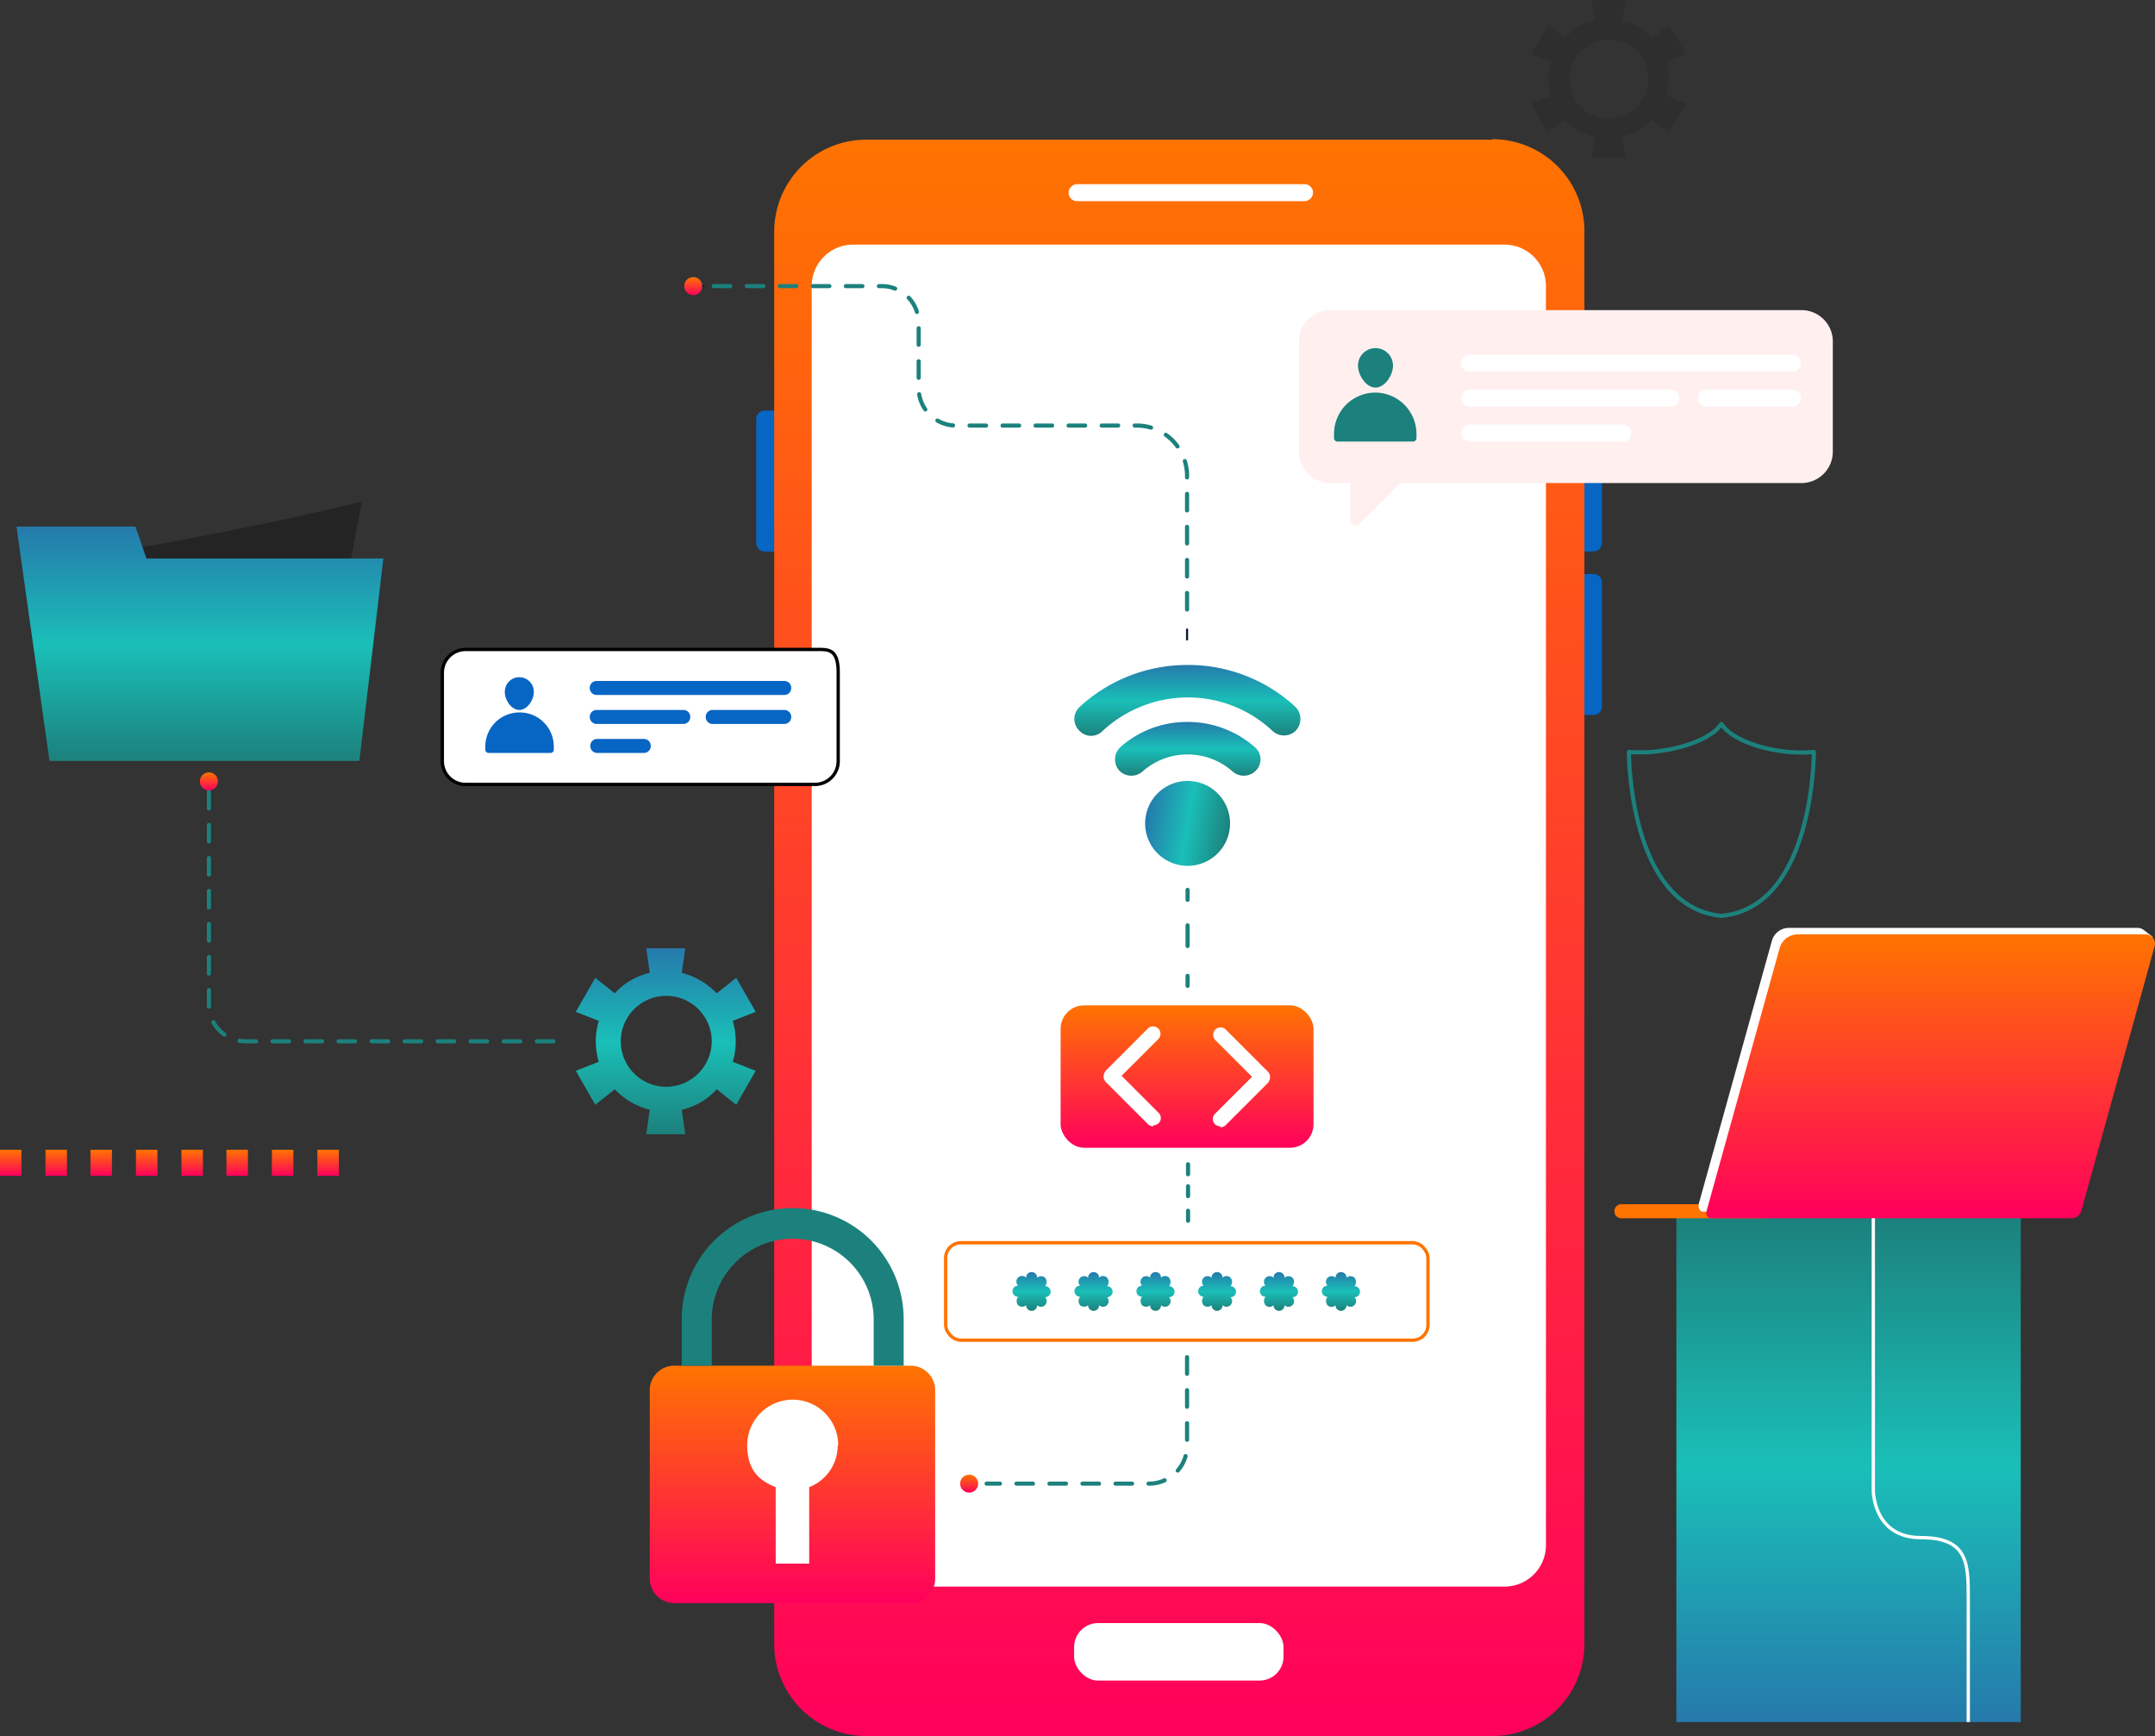 <svg xmlns="http://www.w3.org/2000/svg" xmlns:xlink="http://www.w3.org/1999/xlink" width="521.947" height="420.488" viewBox="0 0 521.947 420.488">
  <rect x="0" y="0" width="521.947" height="420.488" fill="#333333" stroke="none"/>
  <defs>
    <linearGradient id="linear-gradient" x1="0.5" x2="0.5" y2="1" gradientUnits="objectBoundingBox">
      <stop offset="0" stop-color="#257aab"/>
      <stop offset="0.506" stop-color="#1abfb8"/>
      <stop offset="1" stop-color="#1c817d"/>
    </linearGradient>
    <linearGradient id="linear-gradient-2" x1="0.5" x2="0.5" y2="1" gradientUnits="objectBoundingBox">
      <stop offset="0" stop-color="#ff7400"/>
      <stop offset="1" stop-color="#ff005c"/>
    </linearGradient>
  </defs>
  <g id="_10221119" data-name="10221119" transform="translate(-144.3 -64.337)">
    <g id="OBJECTS" transform="translate(144.3 62.337)">
      <g id="Group_67457" data-name="Group 67457" transform="translate(3.995 0)">
        <g id="Group_67437" data-name="Group 67437" transform="translate(135.463)">
          <path id="Path_149388" data-name="Path 149388" d="M489.023,80.479a13.141,13.141,0,0,0-.643-4.179l4.822-1.929L489.13,67.3l-4.072,3.214a14.691,14.691,0,0,0-7.286-4.179l.75-5.036h-8.143l.75,5.036a14.245,14.245,0,0,0-7.286,4.179L459.772,67.3,455.7,74.372l4.822,1.821a13.9,13.9,0,0,0,0,8.357L455.7,86.372l4.072,7.072,4.072-3.214a14.691,14.691,0,0,0,7.286,4.179l-.75,5.036h8.143l-.75-5.036a14.244,14.244,0,0,0,7.286-4.179l4.072,3.214,4.072-7.072-4.822-1.929a13.629,13.629,0,0,0,.643-4.179Zm-14.465,9.536a9.536,9.536,0,1,1,9.536-9.536A9.557,9.557,0,0,1,474.558,90.015Z" transform="translate(-224.318 -59.3)" opacity="0.1"/>
          <path id="Path_149389" data-name="Path 149389" d="M298.238,275.217a16.982,16.982,0,0,0-.726-4.963l5.569-2.179-4.721-8.232-4.721,3.753a17.748,17.748,0,0,0-8.474-4.963l.847-5.932h-9.442l.847,5.932a16.346,16.346,0,0,0-8.474,4.963l-4.721-3.753-4.721,8.232,5.569,2.179a17.321,17.321,0,0,0,0,9.927l-5.569,2.179,4.721,8.232,4.721-3.753a17.748,17.748,0,0,0,8.474,4.963l-.847,5.932h9.442l-.847-5.932a16.346,16.346,0,0,0,8.474-4.963l4.721,3.753,4.721-8.232-5.569-2.179A16.4,16.4,0,0,0,298.238,275.217Zm-16.827,11.016a11.016,11.016,0,1,1,11.016-11.016A11.056,11.056,0,0,1,281.411,286.233Z" transform="translate(-259.5 -20.997)" fill="url(#linear-gradient)"/>
        </g>
        <g id="Group_67438" data-name="Group 67438" transform="translate(179.164 35.712)">
          <rect id="Rectangle_36269" data-name="Rectangle 36269" width="187.033" height="335.449" rx="12.2" transform="translate(8.837 20.58)" fill="#fff"/>
          <path id="Path_149390" data-name="Path 149390" d="M457.6,145.121h6.658a2.04,2.04,0,0,1,2.058,2.058V177.2a2.04,2.04,0,0,1-2.058,2.058H457.6V145h0Z" transform="translate(-261.488 -79.387)" fill="#0765c4"/>
          <path id="Path_149391" data-name="Path 149391" d="M0,.121H6.658A2.04,2.04,0,0,1,8.716,2.179V32.2a2.04,2.04,0,0,1-2.058,2.058H0V0H0Z" transform="translate(8.716 99.993) rotate(180)" fill="#0765c4"/>
          <path id="Path_149392" data-name="Path 149392" d="M457.6,177.821h6.658a2.04,2.04,0,0,1,2.058,2.058V209.9a2.04,2.04,0,0,1-2.058,2.058H457.6V177.7h0Z" transform="translate(-261.488 -72.502)" fill="#0765c4"/>
          <path id="Path_149393" data-name="Path 149393" d="M473.159,90.921H321.474A22.293,22.293,0,0,0,299.2,113.2V455.3a22.293,22.293,0,0,0,22.274,22.274H473.159A22.293,22.293,0,0,0,495.433,455.3V113.074A22.293,22.293,0,0,0,473.159,90.8ZM308.279,431.212V126.391a10.023,10.023,0,0,1,10.048-10.048H476.064a10.023,10.023,0,0,1,10.048,10.048V431.333a10.023,10.023,0,0,1-10.048,10.048H318.327a10.023,10.023,0,0,1-10.048-10.048Z" transform="translate(-294.842 -90.8)" fill="url(#linear-gradient-2)"/>
          <path id="Path_149394" data-name="Path 149394" d="M415.239,103.916H360.158a2.04,2.04,0,0,1-2.058-2.058,2.121,2.121,0,0,1,2.058-2.058h55.081a2.04,2.04,0,0,1,2.058,2.058A2.121,2.121,0,0,1,415.239,103.916Z" transform="translate(-282.439 -88.905)" fill="#fff"/>
          <rect id="Rectangle_36270" data-name="Rectangle 36270" width="50.723" height="13.922" rx="5.8" transform="translate(76.992 359.418)" fill="#fff"/>
        </g>
        <g id="Group_67445" data-name="Group 67445" transform="translate(103.14 77.113)">
          <g id="Group_67441" data-name="Group 67441" transform="translate(207.491)">
            <g id="Group_67439" data-name="Group 67439">
              <path id="Path_149395" data-name="Path 149395" d="M525.862,125H411.827a7.6,7.6,0,0,0-7.627,7.627v26.633a7.6,7.6,0,0,0,7.627,7.627h4.842v9.079a1.258,1.258,0,0,0,2.179.847l9.927-9.927h97.088a7.6,7.6,0,0,0,7.627-7.627V132.627A7.6,7.6,0,0,0,525.862,125Z" transform="translate(-404.2 -125)" fill="#ffefef"/>
              <path id="Path_149396" data-name="Path 149396" d="M516.861,138.016h-78.2a2.04,2.04,0,0,1-2.058-2.058h0a2.04,2.04,0,0,1,2.058-2.058h78.2a2.04,2.04,0,0,1,2.058,2.058h0A2.04,2.04,0,0,1,516.861,138.016Z" transform="translate(-397.378 -123.126)" fill="#fff"/>
              <path id="Path_149397" data-name="Path 149397" d="M487.423,145.016H438.758a2.04,2.04,0,0,1-2.058-2.058h0a2.04,2.04,0,0,1,2.058-2.058h48.665a2.04,2.04,0,0,1,2.058,2.058h0A2.04,2.04,0,0,1,487.423,145.016Z" transform="translate(-397.357 -121.652)" fill="#fff"/>
              <path id="Path_149398" data-name="Path 149398" d="M506.88,145.016H486.058A2.04,2.04,0,0,1,484,142.958h0a2.04,2.04,0,0,1,2.058-2.058H506.88a2.04,2.04,0,0,1,2.058,2.058h0A2.04,2.04,0,0,1,506.88,145.016Z" transform="translate(-387.397 -121.652)" fill="#fff"/>
              <path id="Path_149399" data-name="Path 149399" d="M475.8,152.016H438.758a2.04,2.04,0,0,1-2.058-2.058h0a2.04,2.04,0,0,1,2.058-2.058H475.8a2.04,2.04,0,0,1,2.058,2.058h0A2.04,2.04,0,0,1,475.8,152.016Z" transform="translate(-397.357 -120.178)" fill="#fff"/>
            </g>
            <g id="Group_67440" data-name="Group 67440" transform="translate(8.474 9.2)">
              <path id="Path_149400" data-name="Path 149400" d="M421.248,141.5h0A10.023,10.023,0,0,0,411.2,151.548v.968a.827.827,0,0,0,.847.847h18.28a.828.828,0,0,0,.847-.847v-.968A10.023,10.023,0,0,0,421.127,141.5Z" transform="translate(-411.2 -130.726)" fill="#1c817d"/>
              <path id="Path_149401" data-name="Path 149401" d="M424.474,136.837c0,2.3-1.937,5.326-4.237,5.326S416,139.137,416,136.837a4.237,4.237,0,1,1,8.474,0Z" transform="translate(-410.189 -132.6)" fill="#1c817d"/>
            </g>
          </g>
          <g id="Group_67444" data-name="Group 67444" transform="translate(0 82.193)">
            <path id="Path_149402" data-name="Path 149402" d="M232.8,198.469v21.548a5.633,5.633,0,0,0,5.569,5.569h84.74a5.633,5.633,0,0,0,5.569-5.569V198.469c0-5.932-2.542-5.569-5.569-5.569h-84.74A5.633,5.633,0,0,0,232.8,198.469Z" transform="translate(-232.8 -192.896)" fill="#fff" stroke="#000" stroke-width="0.8"/>
            <g id="Group_67442" data-name="Group 67442" transform="translate(35.712 7.631)">
              <path id="Path_149403" data-name="Path 149403" d="M309.391,202.59h-45.4a1.655,1.655,0,0,1-1.695-1.695h0a1.655,1.655,0,0,1,1.695-1.695h45.4a1.655,1.655,0,0,1,1.695,1.695h0A1.655,1.655,0,0,1,309.391,202.59Z" transform="translate(-262.3 -199.2)" fill="#0765c4"/>
              <path id="Path_149404" data-name="Path 149404" d="M284.938,208.39H263.995a1.655,1.655,0,0,1-1.695-1.695h0A1.655,1.655,0,0,1,263.995,205h20.943a1.655,1.655,0,0,1,1.695,1.695h0A1.655,1.655,0,0,1,284.938,208.39Z" transform="translate(-262.3 -197.979)" fill="#0765c4"/>
              <path id="Path_149405" data-name="Path 149405" d="M304.506,208.39H287.195a1.655,1.655,0,0,1-1.695-1.695h0A1.655,1.655,0,0,1,287.195,205h17.311a1.655,1.655,0,0,1,1.695,1.695h0A1.655,1.655,0,0,1,304.506,208.39Z" transform="translate(-257.415 -197.979)" fill="#0765c4"/>
              <path id="Path_149406" data-name="Path 149406" d="M275.353,214.19H264.095a1.655,1.655,0,0,1-1.695-1.695h0a1.655,1.655,0,0,1,1.695-1.695h11.258a1.655,1.655,0,0,1,1.695,1.695h0A1.655,1.655,0,0,1,275.353,214.19Z" transform="translate(-262.279 -196.757)" fill="#0765c4"/>
            </g>
            <g id="Group_67443" data-name="Group 67443" transform="translate(10.411 6.784)">
              <path id="Path_149407" data-name="Path 149407" d="M249.632,205.5h0a8.24,8.24,0,0,0-8.232,8.232v.847a.781.781,0,0,0,.726.726h15.132a.781.781,0,0,0,.726-.726v-.847a8.24,8.24,0,0,0-8.232-8.232Z" transform="translate(-241.4 -197.026)" fill="#0765c4"/>
              <path id="Path_149408" data-name="Path 149408" d="M252.321,202.011c0,1.937-1.574,4.358-3.511,4.358s-3.511-2.421-3.511-4.358a3.511,3.511,0,1,1,7.021,0Z" transform="translate(-240.579 -198.5)" fill="#0765c4"/>
            </g>
          </g>
        </g>
        <g id="Group_67446" data-name="Group 67446" transform="translate(256.217 163.064)">
          <circle id="Ellipse_1155" data-name="Ellipse 1155" cx="10.29" cy="10.29" r="10.29" transform="translate(15.612 46.863) rotate(-80.7)" fill="url(#linear-gradient)"/>
          <path id="Path_149409" data-name="Path 149409" d="M384.836,207.4a24.289,24.289,0,0,0-16.1,6.053,4.064,4.064,0,0,0-.242,5.811h0a4.1,4.1,0,0,0,5.569.121,16.478,16.478,0,0,1,21.79,0,4.1,4.1,0,0,0,5.569-.121h0a3.864,3.864,0,0,0-.242-5.811,24.527,24.527,0,0,0-16.1-6.053Z" transform="translate(-357.537 -193.6)" fill="url(#linear-gradient)"/>
          <path id="Path_149410" data-name="Path 149410" d="M386.548,196a38.439,38.439,0,0,0-26.027,10.169,3.955,3.955,0,0,0,0,5.811h0a3.874,3.874,0,0,0,5.569,0,30.42,30.42,0,0,1,20.58-8.111,29.859,29.859,0,0,1,20.58,8.111,4.1,4.1,0,0,0,5.569,0h0a4.166,4.166,0,0,0,0-5.811A38.212,38.212,0,0,0,386.79,196Z" transform="translate(-359.25 -196)" fill="url(#linear-gradient)"/>
        </g>
        <g id="Group_67448" data-name="Group 67448" transform="translate(161.732 69.123)">
          <g id="Group_67447" data-name="Group 67447" transform="translate(2.179 2.179)">
            <line id="Line_827" data-name="Line 827" y1="2.421" transform="translate(119.604 83.166)" fill="none" stroke="#0e1530" stroke-linecap="round" stroke-linejoin="round" stroke-width="0.5"/>
            <path id="Path_149411" data-name="Path 149411" d="M401.762,198.524V166.2a12.193,12.193,0,0,0-12.227-12.227h-43.7a9.067,9.067,0,0,1-9.079-9.079V129.158A8.938,8.938,0,0,0,327.8,120.2H287" transform="translate(-282.158 -120.2)" fill="none" stroke="#1c817d" stroke-linecap="round" stroke-linejoin="round" stroke-width="1" stroke-dasharray="4 4"/>
            <line id="Line_828" data-name="Line 828" x1="2.421" transform="translate(0 0)" fill="none" stroke="#0e1530" stroke-linecap="round" stroke-linejoin="round" stroke-width="0.5"/>
          </g>
          <path id="Path_149412" data-name="Path 149412" d="M285.558,120.579a2.179,2.179,0,1,1-2.179-2.179A2.17,2.17,0,0,1,285.558,120.579Z" transform="translate(-281.2 -118.4)" fill="url(#linear-gradient-2)"/>
        </g>
        <g id="Group_67451" data-name="Group 67451" transform="translate(0 123.478)">
          <g id="Group_67449" data-name="Group 67449" transform="translate(44.428 65.613)">
            <path id="Path_149413" data-name="Path 149413" d="M269.508,282.271H194.937a8.887,8.887,0,0,1-8.837-8.837V219.2" transform="translate(-183.921 -217.142)" fill="none" stroke="#1c817d" stroke-linecap="round" stroke-linejoin="round" stroke-width="1" stroke-dasharray="4"/>
            <path id="Path_149414" data-name="Path 149414" d="M184.3,219.679a2.179,2.179,0,1,0,2.179-2.179A2.17,2.17,0,0,0,184.3,219.679Z" transform="translate(-184.3 -217.5)" fill="url(#linear-gradient-2)"/>
          </g>
          <g id="Group_67450" data-name="Group 67450">
            <path id="Path_149415" data-name="Path 149415" d="M162.2,176.5s34.743-5.448,65.976-13.2l-5.448,28.69H162.2Z" transform="translate(-144.526 -163.3)" fill="#242424"/>
            <path id="Path_149416" data-name="Path 149416" d="M236.456,176.048l-5.811,49.028H155.59L147.6,168.3h28.812l2.663,7.748Z" transform="translate(-147.6 -162.247)" fill="url(#linear-gradient)"/>
          </g>
        </g>
        <g id="Group_67456" data-name="Group 67456" transform="translate(153.379 294.773)">
          <g id="Group_67452" data-name="Group 67452" transform="translate(75.176 35.954)">
            <path id="Path_149417" data-name="Path 149417" d="M390.244,334.5v21.427a9.2,9.2,0,0,1-9.2,9.2H341.7" transform="translate(-335.284 -334.5)" fill="none" stroke="#1c817d" stroke-linecap="round" stroke-linejoin="round" stroke-width="1" stroke-dasharray="4"/>
            <path id="Path_149418" data-name="Path 149418" d="M340.758,360.179A2.179,2.179,0,1,1,338.579,358,2.17,2.17,0,0,1,340.758,360.179Z" transform="translate(-336.4 -329.552)" fill="url(#linear-gradient-2)"/>
          </g>
          <g id="Group_67453" data-name="Group 67453">
            <path id="Path_149419" data-name="Path 149419" d="M280.232,336.2h57.26a5.941,5.941,0,0,1,5.932,5.932V387.77a5.941,5.941,0,0,1-5.932,5.932h-57.26a5.941,5.941,0,0,1-5.932-5.932V342.132A5.941,5.941,0,0,1,280.232,336.2Z" transform="translate(-274.3 -298.188)" fill="url(#linear-gradient-2)"/>
            <path id="Path_149420" data-name="Path 149420" d="M334.449,342.812h-7.263V331.675a19.611,19.611,0,0,0-39.222,0v11.137H280.7V331.675a26.875,26.875,0,1,1,53.749,0Z" transform="translate(-272.952 -304.8)" fill="#1c817d"/>
            <path id="Path_149421" data-name="Path 149421" d="M315.832,354.016a11.016,11.016,0,1,0-22.032,0c0,6.053,2.905,8.6,6.9,10.169v18.522h8.111V364.185a10.817,10.817,0,0,0,6.9-10.169Z" transform="translate(-270.194 -296.756)" fill="#fff"/>
          </g>
          <g id="Group_67455" data-name="Group 67455" transform="translate(71.666 8.232)">
            <rect id="Rectangle_36271" data-name="Rectangle 36271" width="116.82" height="23.606" rx="3.7" fill="#fff" stroke="#ff7400" stroke-width="0.8"/>
            <g id="Group_67454" data-name="Group 67454" transform="translate(16.222 7.142)">
              <path id="Path_149422" data-name="Path 149422" d="M356.1,322.221a1.343,1.343,0,0,0-1.332-1.332h0a1.639,1.639,0,0,0,0-2.058,1.473,1.473,0,0,0-1.937,0h0a1.332,1.332,0,1,0-2.663,0h0a1.37,1.37,0,1,0-1.937,1.937h0a1.332,1.332,0,1,0,0,2.663h0a1.639,1.639,0,0,0,0,2.058,1.473,1.473,0,0,0,1.937,0h0a1.332,1.332,0,1,0,2.663,0h0a1.37,1.37,0,0,0,1.937-1.937h0A1.343,1.343,0,0,0,356.1,322.221Z" transform="translate(-346.9 -317.5)" fill="url(#linear-gradient)"/>
              <path id="Path_149423" data-name="Path 149423" d="M368.5,322.221a1.343,1.343,0,0,0-1.332-1.332h0a1.639,1.639,0,0,0,0-2.058,1.352,1.352,0,0,0-1.937,0h0a1.332,1.332,0,1,0-2.663,0h0a1.37,1.37,0,0,0-1.937,1.937h0a1.332,1.332,0,1,0,0,2.663h0a1.639,1.639,0,0,0,0,2.058,1.473,1.473,0,0,0,1.937,0h0a1.332,1.332,0,1,0,2.663,0h0a1.37,1.37,0,0,0,1.937-1.937h0A1.343,1.343,0,0,0,368.5,322.221Z" transform="translate(-344.289 -317.5)" fill="url(#linear-gradient)"/>
              <path id="Path_149424" data-name="Path 149424" d="M380.9,322.221a1.343,1.343,0,0,0-1.332-1.332h0a1.639,1.639,0,0,0,0-2.058,1.352,1.352,0,0,0-1.937,0h0a1.332,1.332,0,1,0-2.663,0h0a1.37,1.37,0,0,0-1.937,1.937h0a1.332,1.332,0,1,0,0,2.663h0a1.639,1.639,0,0,0,0,2.058,1.473,1.473,0,0,0,1.937,0h0a1.332,1.332,0,1,0,2.663,0h0a1.37,1.37,0,0,0,1.937-1.937h0A1.343,1.343,0,0,0,380.9,322.221Z" transform="translate(-341.678 -317.5)" fill="url(#linear-gradient)"/>
              <path id="Path_149425" data-name="Path 149425" d="M393.2,322.221a1.343,1.343,0,0,0-1.332-1.332h0a1.639,1.639,0,0,0,0-2.058,1.352,1.352,0,0,0-1.937,0h0a1.332,1.332,0,1,0-2.663,0h0a1.37,1.37,0,0,0-1.937,1.937h0a1.332,1.332,0,0,0,0,2.663h0a1.639,1.639,0,0,0,0,2.058,1.473,1.473,0,0,0,1.937,0h0a1.332,1.332,0,1,0,2.663,0h0a1.37,1.37,0,0,0,1.937-1.937h0A1.343,1.343,0,0,0,393.2,322.221Z" transform="translate(-339.088 -317.5)" fill="url(#linear-gradient)"/>
              <path id="Path_149426" data-name="Path 149426" d="M405.6,322.221a1.343,1.343,0,0,0-1.332-1.332h0a1.639,1.639,0,0,0,0-2.058,1.473,1.473,0,0,0-1.937,0h0a1.332,1.332,0,1,0-2.663,0h0a1.37,1.37,0,0,0-1.937,1.937h0a1.332,1.332,0,1,0,0,2.663h0a1.64,1.64,0,0,0,0,2.058,1.352,1.352,0,0,0,1.937,0h0a1.332,1.332,0,1,0,2.663,0h0a1.37,1.37,0,0,0,1.937-1.937h0A1.343,1.343,0,0,0,405.6,322.221Z" transform="translate(-336.477 -317.5)" fill="url(#linear-gradient)"/>
              <path id="Path_149427" data-name="Path 149427" d="M418,322.221a1.343,1.343,0,0,0-1.332-1.332h0a1.639,1.639,0,0,0,0-2.058,1.473,1.473,0,0,0-1.937,0h0a1.332,1.332,0,1,0-2.663,0h0a1.37,1.37,0,0,0-1.937,1.937h0a1.332,1.332,0,1,0,0,2.663h0a1.639,1.639,0,0,0,0,2.058,1.352,1.352,0,0,0,1.937,0h0a1.332,1.332,0,1,0,2.663,0h0a1.37,1.37,0,0,0,1.937-1.937h0A1.344,1.344,0,0,0,418,322.221Z" transform="translate(-333.866 -317.5)" fill="url(#linear-gradient)"/>
            </g>
          </g>
        </g>
        <path id="Path_149428" data-name="Path 149428" d="M492.6,207.8h0c-3.026,4.6-14.164,7.506-22.4,6.779,0,0-.121,37.528,22.4,39.707,22.517-2.058,22.4-39.707,22.4-39.707C506.759,215.427,495.622,212.521,492.6,207.8Z" transform="translate(-79.671 -30.452)" fill="none" stroke="#1c817d" stroke-linejoin="round" stroke-width="1"/>
      </g>
      <g id="Group_67458" data-name="Group 67458" transform="translate(406.025 259.062)">
        <rect id="Rectangle_36272" data-name="Rectangle 36272" width="83.408" height="122.267" transform="translate(83.408 160.037) rotate(180)" fill="url(#linear-gradient)"/>
        <path id="Path_149429" data-name="Path 149429" d="M519.1,275.3V379.288s0,11.379,11.5,11.379,11.5,6.295,11.5,14.89v29.78" transform="translate(-471.404 -275.3)" fill="none" stroke="#fff" stroke-linejoin="round" stroke-width="0.8"/>
      </g>
      <g id="Group_67463" data-name="Group 67463" transform="translate(0 21.79)">
        <g id="Group_67459" data-name="Group 67459" transform="translate(0 258.699)">
          <rect id="Rectangle_36273" data-name="Rectangle 36273" width="5.205" height="6.295" fill="url(#linear-gradient-2)"/>
          <rect id="Rectangle_36274" data-name="Rectangle 36274" width="5.205" height="6.295" transform="translate(11.016)" fill="url(#linear-gradient-2)"/>
          <rect id="Rectangle_36275" data-name="Rectangle 36275" width="5.205" height="6.295" transform="translate(21.911)" fill="url(#linear-gradient-2)"/>
          <rect id="Rectangle_36276" data-name="Rectangle 36276" width="5.205" height="6.295" transform="translate(32.927)" fill="url(#linear-gradient-2)"/>
          <rect id="Rectangle_36277" data-name="Rectangle 36277" width="5.205" height="6.295" transform="translate(43.944)" fill="url(#linear-gradient-2)"/>
          <rect id="Rectangle_36278" data-name="Rectangle 36278" width="5.205" height="6.295" transform="translate(54.839)" fill="url(#linear-gradient-2)"/>
          <rect id="Rectangle_36279" data-name="Rectangle 36279" width="5.205" height="6.295" transform="translate(65.855)" fill="url(#linear-gradient-2)"/>
          <rect id="Rectangle_36280" data-name="Rectangle 36280" width="5.205" height="6.295" transform="translate(76.871)" fill="url(#linear-gradient-2)"/>
        </g>
      </g>
      <g id="Group_67464" data-name="Group 67464" transform="translate(391.014 226.74)">
        <path id="Path_149434" data-name="Path 149434" d="M468.995,307.29h34.864V303.9H468.995a1.655,1.655,0,0,0-1.695,1.695h0A1.655,1.655,0,0,0,468.995,307.29Z" transform="translate(-467.3 -236.956)" fill="#ff7400"/>
        <path id="Path_149435" data-name="Path 149435" d="M484.1,315.787l17.8-64.039a4.289,4.289,0,0,1,4.237-3.147h84.377a2.549,2.549,0,0,1,1.574.605l2.058,1.574-1.574,1.09-17.674,63.8a2.361,2.361,0,0,1-2.3,1.695H485.432a1.211,1.211,0,0,1-1.211-1.574Z" transform="translate(-463.763 -248.6)" fill="#fff"/>
        <path id="Path_149436" data-name="Path 149436" d="M487.041,318.66H574.2a2.475,2.475,0,0,0,2.3-1.695l17.8-64.281a2.228,2.228,0,0,0-2.179-2.784H507.742a4.546,4.546,0,0,0-4.237,3.147l-17.8,64.039a1.25,1.25,0,0,0,1.211,1.574Z" transform="translate(-463.435 -248.326)" fill="url(#linear-gradient-2)"/>
      </g>
      <g id="Group_67465" data-name="Group 67465" transform="translate(287.631 217.539)">
        <line id="Line_829" data-name="Line 829" y2="2.421" fill="none" stroke="#1c817d" stroke-linecap="round" stroke-linejoin="round" stroke-width="1"/>
        <line id="Line_830" data-name="Line 830" y2="9.079" transform="translate(0 8.595)" fill="none" stroke="#1c817d" stroke-linecap="round" stroke-linejoin="round" stroke-width="1" stroke-dasharray="5 5"/>
        <line id="Line_831" data-name="Line 831" y2="2.421" transform="translate(0 20.822)" fill="none" stroke="#1c817d" stroke-linecap="round" stroke-linejoin="round" stroke-width="1"/>
      </g>
      <g id="Group_67467" data-name="Group 67467" transform="translate(256.883 245.503)">
        <rect id="Rectangle_36281" data-name="Rectangle 36281" width="61.255" height="34.501" rx="5.7" fill="url(#linear-gradient-2)"/>
        <g id="Group_67466" data-name="Group 67466" transform="translate(10.411 5.024)">
          <path id="Path_149437" data-name="Path 149437" d="M377.206,292.522a1.821,1.821,0,0,1-1.332-.484l-10.29-10.29a1.82,1.82,0,0,1-.484-1.332,2.538,2.538,0,0,1,.484-1.332l10.29-10.29a1.8,1.8,0,0,1,2.542,2.542l-8.958,8.958,8.958,8.958a1.755,1.755,0,0,1,0,2.542,1.82,1.82,0,0,1-1.332.484Z" transform="translate(-365.1 -268.25)" fill="#fff"/>
          <path id="Path_149438" data-name="Path 149438" d="M388.826,292.48a1.821,1.821,0,0,1-1.332-.484,1.755,1.755,0,0,1,0-2.542l8.958-8.958-8.958-8.958a1.8,1.8,0,0,1,2.542-2.542l10.29,10.29a1.821,1.821,0,0,1,.484,1.332,2.539,2.539,0,0,1-.484,1.332l-10.29,10.29a1.821,1.821,0,0,1-1.332.484Z" transform="translate(-360.499 -268.208)" fill="#fff"/>
        </g>
      </g>
      <g id="Group_67468" data-name="Group 67468" transform="translate(287.752 283.999)">
        <line id="Line_832" data-name="Line 832" y2="2.421" fill="none" stroke="#1c817d" stroke-linecap="round" stroke-linejoin="round" stroke-width="1"/>
        <line id="Line_833" data-name="Line 833" y2="4.479" transform="translate(0 5.326)" fill="none" stroke="#1c817d" stroke-linecap="round" stroke-linejoin="round" stroke-width="1" stroke-dasharray="2.4 2.4"/>
        <line id="Line_834" data-name="Line 834" y2="2.421" transform="translate(0 11.258)" fill="none" stroke="#1c817d" stroke-linecap="round" stroke-linejoin="round" stroke-width="1"/>
      </g>
    </g>
  </g>
</svg>
